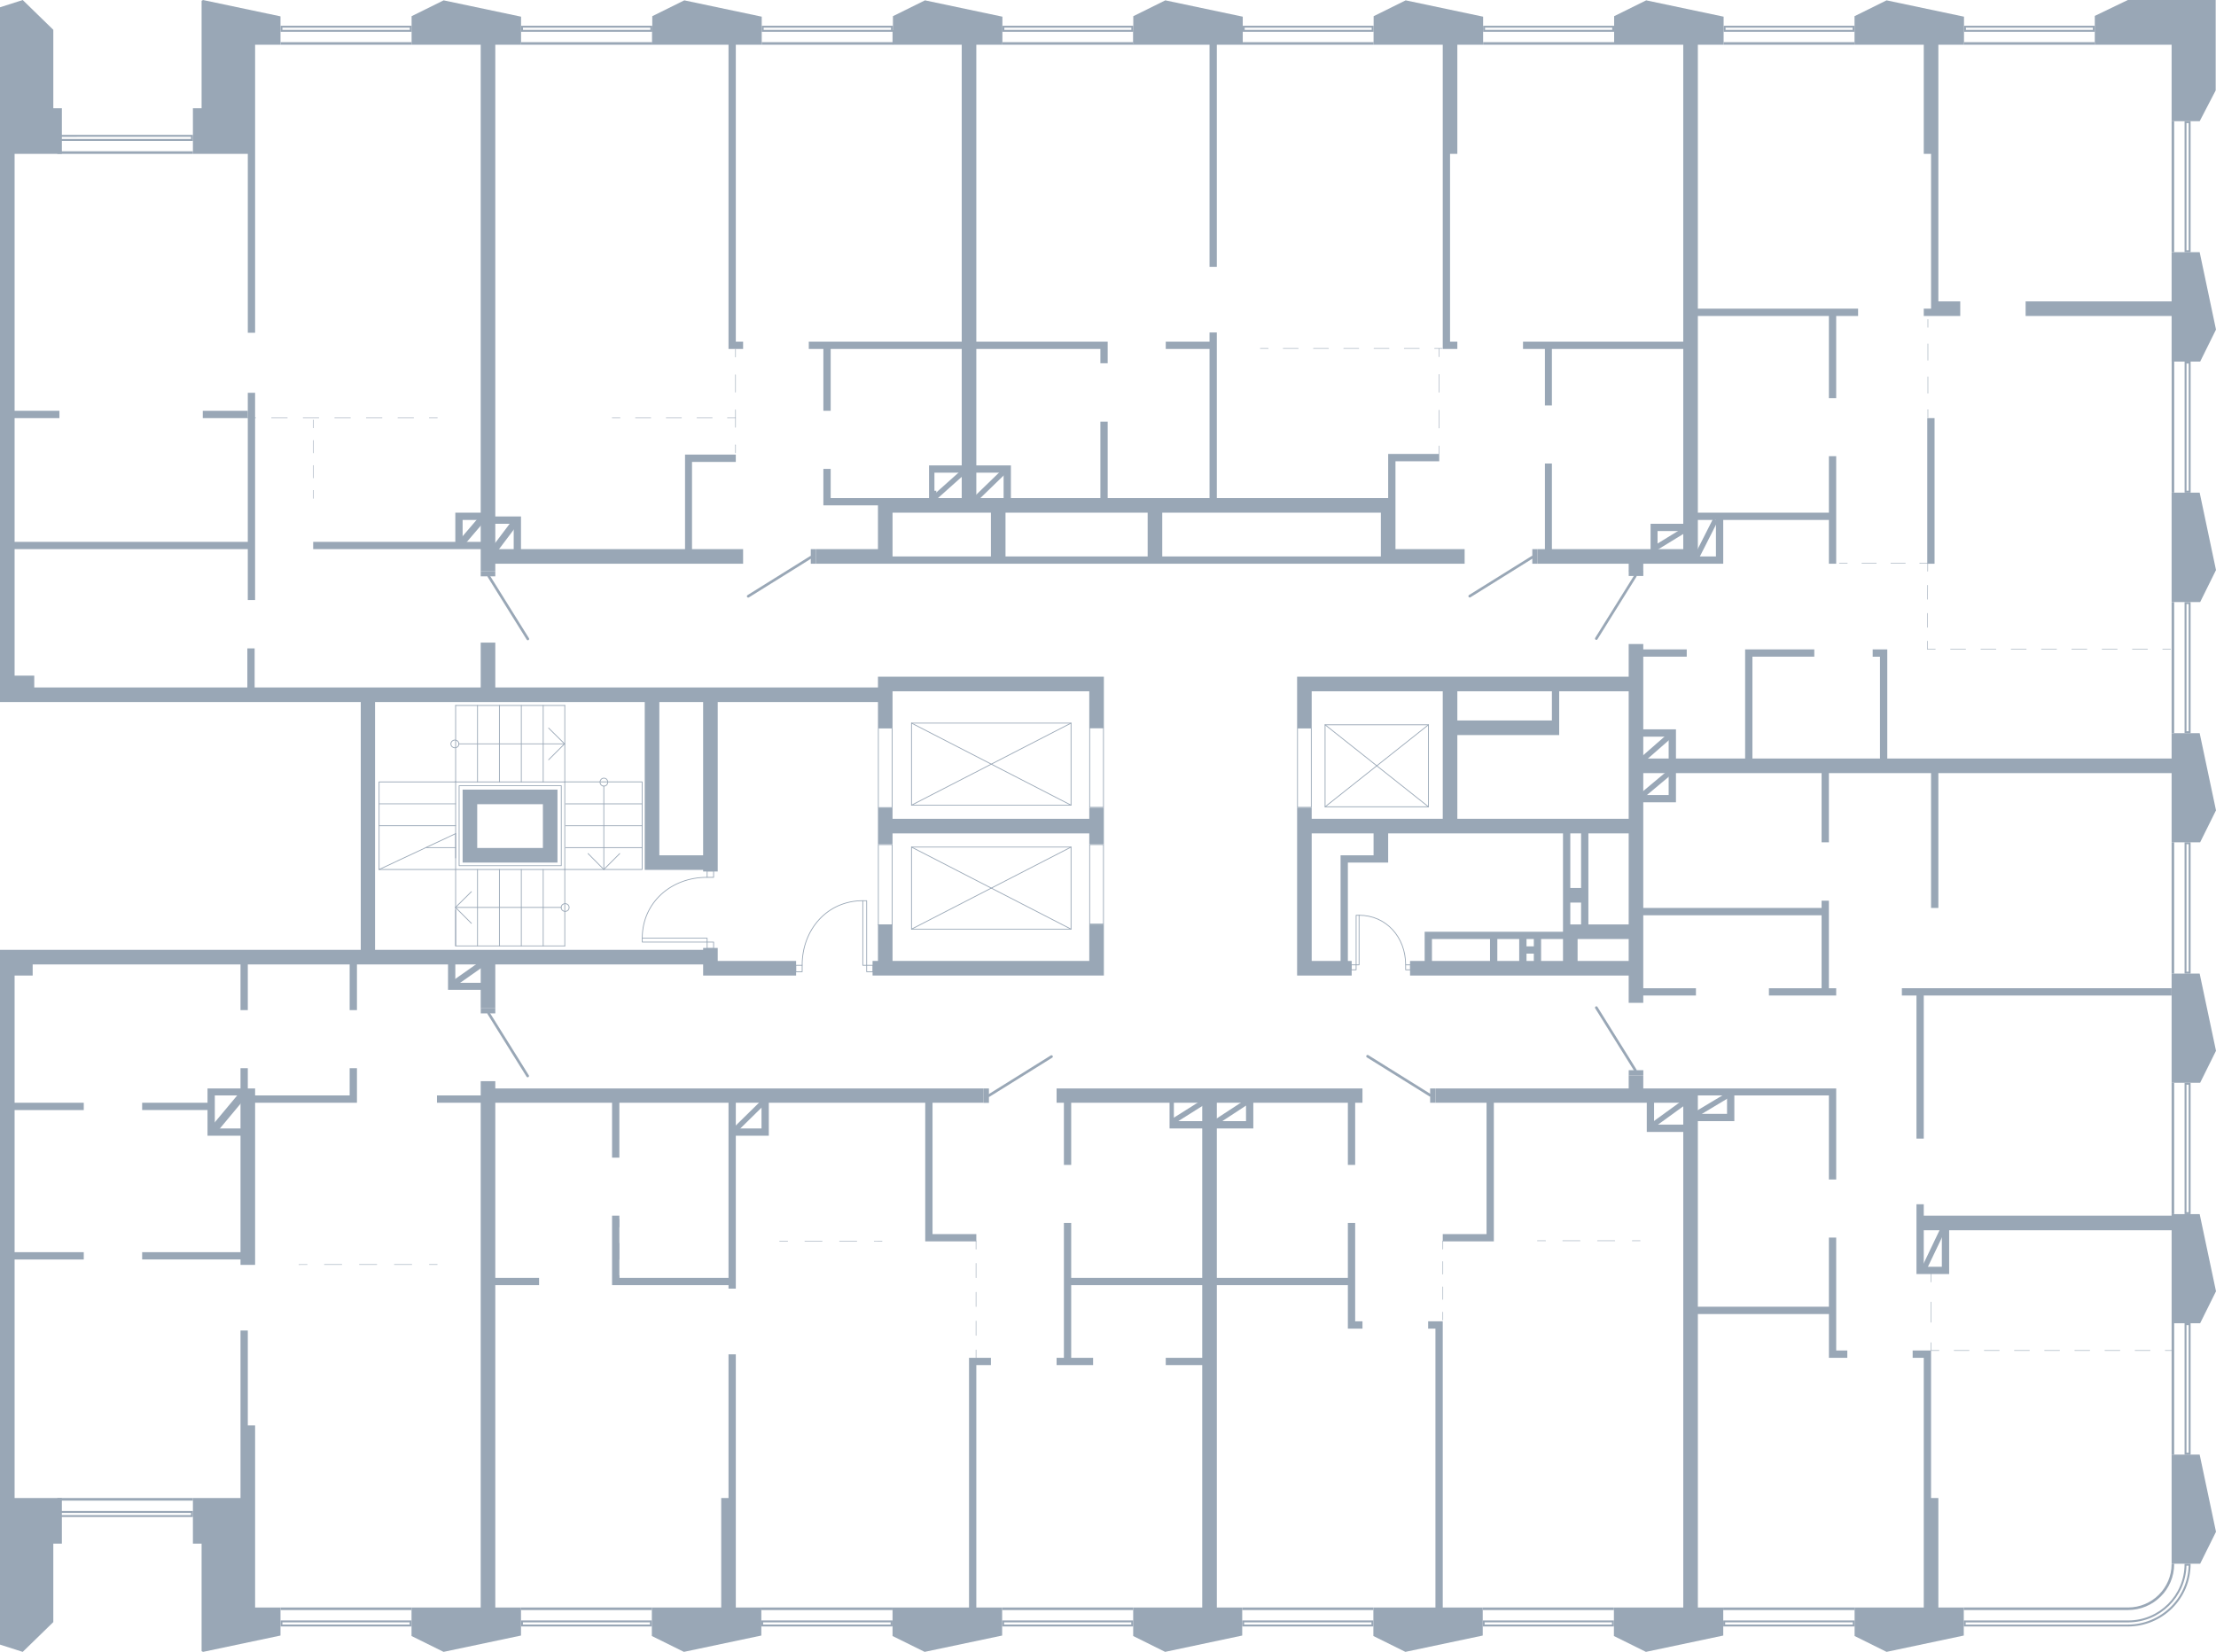 <?xml version="1.0" encoding="utf-8"?>
<!-- Generator: Adobe Illustrator 26.2.1, SVG Export Plug-In . SVG Version: 6.00 Build 0)  -->
<svg version="1.1" xmlns="http://www.w3.org/2000/svg" xmlns:xlink="http://www.w3.org/1999/xlink" x="0px" y="0px"
	 viewBox="0 0 419.041 312.412" style="enable-background:new 0 0 419.041 312.412;" xml:space="preserve">
<style type="text/css">
	.st0{fill:none;stroke:#99A7B6;stroke-width:0.1;stroke-linecap:round;stroke-linejoin:round;}
	
		.st1{fill:none;stroke:#99A7B6;stroke-width:0.1;stroke-linecap:round;stroke-linejoin:round;stroke-dasharray:2.905,2.905,0,0,0,0;}
	
		.st2{fill:none;stroke:#99A7B6;stroke-width:0.1;stroke-linecap:round;stroke-linejoin:round;stroke-dasharray:2.986,2.986,0,0,0,0;}
	
		.st3{fill:none;stroke:#99A7B6;stroke-width:0.1;stroke-linecap:round;stroke-linejoin:round;stroke-dasharray:3.322,3.322,0,0,0,0;}
	
		.st4{fill:none;stroke:#99A7B6;stroke-width:0.1;stroke-linecap:round;stroke-linejoin:round;stroke-dasharray:2.367,2.367,0,0,0,0;}
	
		.st5{fill:none;stroke:#99A7B6;stroke-width:0.1;stroke-linecap:round;stroke-linejoin:round;stroke-dasharray:3.384,3.384,0,0,0,0;}
	.st6{fill:none;stroke:#99A7B6;stroke-width:0.097;stroke-linecap:round;stroke-linejoin:round;}
	
		.st7{fill:none;stroke:#99A7B6;stroke-width:0.097;stroke-linecap:round;stroke-linejoin:round;stroke-dasharray:2.862,2.862,0,0,0,0;}
	
		.st8{fill:none;stroke:#99A7B6;stroke-width:0.1;stroke-linecap:round;stroke-linejoin:round;stroke-dasharray:3.12,3.12,0,0,0,0;}
	.st9{fill:none;stroke:#99A7B6;stroke-width:0.1;stroke-linecap:round;stroke-linejoin:round;}
	
		.st10{fill:none;stroke:#99A7B6;stroke-width:0.1;stroke-linecap:round;stroke-linejoin:round;stroke-dasharray:2.743,2.743,0,0,0,0;}
	
		.st11{fill:none;stroke:#99A7B6;stroke-width:0.1;stroke-linecap:round;stroke-linejoin:round;stroke-dasharray:2.652,2.652,0,0,0,0;}
	
		.st12{fill:none;stroke:#99A7B6;stroke-width:0.1;stroke-linecap:round;stroke-linejoin:round;stroke-dasharray:2.866,2.866,0,0,0,0;}
	
		.st13{fill:none;stroke:#99A7B6;stroke-width:0.1;stroke-linecap:round;stroke-linejoin:round;stroke-dasharray:3.287,3.287,0,0,0,0;}
	
		.st14{fill:none;stroke:#99A7B6;stroke-width:0.1;stroke-linecap:round;stroke-linejoin:round;stroke-dasharray:2.39,2.39,0,0,0,0;}
	
		.st15{fill:none;stroke:#99A7B6;stroke-width:0.1;stroke-linecap:round;stroke-linejoin:round;stroke-dasharray:2.728,2.728,0,0,0,0;}
	
		.st16{fill:none;stroke:#99A7B6;stroke-width:0.1;stroke-linecap:round;stroke-linejoin:round;stroke-dasharray:3.278,3.278,0,0,0,0;}
	
		.st17{fill:none;stroke:#99A7B6;stroke-width:0.1;stroke-linecap:round;stroke-linejoin:round;stroke-dasharray:3.308,3.308,0,0,0,0;}
	
		.st18{fill:none;stroke:#99A7B6;stroke-width:0.1;stroke-linecap:round;stroke-linejoin:round;stroke-dasharray:3.07,3.07,0,0,0,0;}
	
		.st19{fill:none;stroke:#99A7B6;stroke-width:0.1;stroke-linecap:round;stroke-linejoin:round;stroke-dasharray:2.852,2.852,0,0,0,0;}
	
		.st20{fill:none;stroke:#99A7B6;stroke-width:0.1;stroke-linecap:round;stroke-linejoin:round;stroke-dasharray:3.836,3.836,0,0,0,0;}
	.st21{fill:none;stroke:#99A7B6;stroke-width:0.15;stroke-linecap:round;stroke-linejoin:round;stroke-miterlimit:10;}
	.st22{fill:#99A7B6;}
	.st23{fill-rule:evenodd;clip-rule:evenodd;fill:#99A7B6;}
	.st24{fill:none;stroke:#99A7B6;stroke-width:0.5;stroke-linecap:round;stroke-linejoin:round;stroke-miterlimit:22.926;}
	.st25{fill:none;stroke:#99A7B6;stroke-width:1.058;stroke-miterlimit:10;}
	.st26{fill:none;stroke:#99A7B6;stroke-miterlimit:10;}
	.st27{fill:none;stroke:#99A7B6;stroke-width:1.283;stroke-miterlimit:10;}
	.st28{fill:none;stroke:#99A7B6;stroke-width:1.31;stroke-miterlimit:10;}
	.st29{fill:none;stroke:#99A7B6;stroke-width:1.024;stroke-miterlimit:10;}
	.st30{fill:none;stroke:#99A7B6;stroke-width:1.133;stroke-miterlimit:10;}
	.st31{fill:none;stroke:#99A7B6;stroke-width:1.486;stroke-miterlimit:10;}
</style>
<g id="Пунктир">
	<g>
		<g>
			<line class="st0" x1="115.757" y1="79.011" x2="117.257" y2="79.011"/>
			<line class="st1" x1="120.162" y1="79.011" x2="137.59" y2="79.011"/>
			<line class="st0" x1="137.59" y1="79.011" x2="139.09" y2="79.011"/>
		</g>
	</g>
	<g>
		<g>
			<line class="st0" x1="46.86" y1="79.028" x2="48.36" y2="79.028"/>
			<line class="st2" x1="51.346" y1="79.028" x2="81.208" y2="79.028"/>
			<line class="st0" x1="81.208" y1="79.028" x2="82.708" y2="79.028"/>
		</g>
	</g>
	<g>
		<g>
			<line class="st0" x1="139.09" y1="66.033" x2="139.09" y2="67.533"/>
			<line class="st3" x1="139.09" y1="70.855" x2="139.09" y2="84.143"/>
			<line class="st0" x1="139.09" y1="84.143" x2="139.09" y2="85.643"/>
		</g>
	</g>
	<g>
		<g>
			<line class="st0" x1="59.271" y1="79.423" x2="59.271" y2="80.923"/>
			<line class="st4" x1="59.271" y1="83.291" x2="59.271" y2="92.761"/>
			<line class="st0" x1="59.271" y1="92.761" x2="59.271" y2="94.261"/>
		</g>
	</g>
	<g>
		<g>
			<line class="st0" x1="272.116" y1="85.841" x2="272.116" y2="84.341"/>
			<line class="st5" x1="272.116" y1="80.957" x2="272.116" y2="67.421"/>
			<line class="st0" x1="272.116" y1="67.421" x2="272.116" y2="65.921"/>
		</g>
	</g>
	<g>
		<g>
			<line class="st6" x1="272.718" y1="65.892" x2="271.259" y2="65.892"/>
			<line class="st7" x1="268.397" y1="65.892" x2="239.776" y2="65.892"/>
			<line class="st6" x1="239.776" y1="65.892" x2="238.317" y2="65.892"/>
		</g>
	</g>
	<g>
		<g>
			<line class="st0" x1="364.564" y1="60.401" x2="364.564" y2="61.901"/>
			<line class="st8" x1="364.564" y1="65.021" x2="364.564" y2="77.501"/>
			<line class="st0" x1="364.564" y1="77.501" x2="364.564" y2="79.001"/>
		</g>
	</g>
	<g>
		<g>
			<line class="st9" x1="347.826" y1="106.541" x2="349.326" y2="106.541"/>
			<line class="st10" x1="352.069" y1="106.541" x2="363.041" y2="106.541"/>
			<polyline class="st9" points="363.041,106.541 364.541,106.541 364.535,108.041 			"/>
			<line class="st11" x1="364.523" y1="110.693" x2="364.477" y2="121.302"/>
			<polyline class="st9" points="364.477,121.302 364.471,122.802 365.971,122.802 			"/>
			<line class="st12" x1="368.836" y1="122.802" x2="408.957" y2="122.802"/>
			<line class="st9" x1="408.957" y1="122.802" x2="410.456" y2="122.802"/>
		</g>
	</g>
	<g>
		<g>
			<line class="st0" x1="310.151" y1="234.662" x2="308.651" y2="234.662"/>
			<line class="st13" x1="305.364" y1="234.662" x2="292.214" y2="234.662"/>
			<line class="st0" x1="292.214" y1="234.662" x2="290.714" y2="234.662"/>
		</g>
	</g>
	<g>
		<g>
			<path class="st0" d="M272.839,249.65c0-0.06,0-0.623,0-1.498"/>
			<path class="st14" d="M272.839,245.759c0-3.127,0-7.348,0-9.561"/>
			<path class="st0" d="M272.839,236.199c0-0.923,0-1.497,0-1.497"/>
		</g>
	</g>
	<g>
		<g>
			<line class="st0" x1="184.564" y1="256.798" x2="184.564" y2="255.298"/>
			<line class="st15" x1="184.564" y1="252.57" x2="184.564" y2="236.201"/>
			<line class="st0" x1="184.564" y1="236.201" x2="184.564" y2="234.701"/>
		</g>
	</g>
	<g>
		<g>
			<line class="st0" x1="166.802" y1="234.729" x2="165.302" y2="234.73"/>
			<line class="st16" x1="162.024" y1="234.731" x2="148.913" y2="234.735"/>
			<line class="st0" x1="148.913" y1="234.735" x2="147.413" y2="234.735"/>
		</g>
	</g>
	<g>
		<g>
			<line class="st0" x1="82.684" y1="239.161" x2="81.184" y2="239.161"/>
			<line class="st17" x1="77.876" y1="239.162" x2="58.025" y2="239.166"/>
			<line class="st0" x1="58.025" y1="239.166" x2="56.525" y2="239.167"/>
		</g>
	</g>
	<g>
		<g>
			<line class="st0" x1="117.074" y1="230.561" x2="117.074" y2="232.061"/>
			<line class="st18" x1="117.074" y1="235.131" x2="117.074" y2="241.271"/>
			<line class="st0" x1="117.074" y1="241.271" x2="117.074" y2="242.771"/>
		</g>
	</g>
	<g>
		<g>
			<line class="st0" x1="410.937" y1="255.419" x2="409.437" y2="255.419"/>
			<line class="st19" x1="406.585" y1="255.419" x2="366.66" y2="255.419"/>
			<polyline class="st0" points="366.66,255.419 365.16,255.419 365.16,253.919 			"/>
			<line class="st20" x1="365.16" y1="250.083" x2="365.16" y2="242.412"/>
			<line class="st0" x1="365.16" y1="242.412" x2="365.16" y2="240.912"/>
		</g>
	</g>
</g>
<g id="МОП">
	<line class="st21" x1="106.799" y1="133.421" x2="106.799" y2="147.881"/>
	<line class="st21" x1="102.719" y1="133.421" x2="102.719" y2="147.881"/>
	<line class="st21" x1="98.579" y1="133.421" x2="98.579" y2="147.881"/>
	<line class="st21" x1="94.439" y1="133.421" x2="94.439" y2="147.881"/>
	<line class="st21" x1="90.299" y1="133.421" x2="90.299" y2="147.881"/>
	<line class="st21" x1="71.699" y1="152.021" x2="86.159" y2="152.021"/>
	<line class="st21" x1="71.699" y1="156.161" x2="86.159" y2="156.161"/>
	<polyline class="st21" points="71.699,164.441 86.159,164.441 86.159,178.901 	"/>
	<line class="st21" x1="106.799" y1="178.901" x2="106.799" y2="164.441"/>
	<line class="st21" x1="121.426" y1="160.311" x2="106.966" y2="160.31"/>
	<line class="st21" x1="121.426" y1="156.171" x2="106.966" y2="156.17"/>
	<line class="st21" x1="121.426" y1="152.031" x2="106.966" y2="152.031"/>
	<g>
		<line class="st21" x1="114.18" y1="148.682" x2="114.18" y2="164.441"/>
		<polyline class="st21" points="117.191,161.43 114.18,164.441 111.201,161.43 		"/>
		<polyline class="st21" points="113.451,147.921 113.515,148.206 113.673,148.46 113.895,148.618 
			114.18,148.682 114.497,148.618 114.719,148.46 114.878,148.206 114.941,147.921 114.878,147.636 
			114.719,147.382 114.497,147.224 114.18,147.16 113.895,147.224 113.673,147.382 113.515,147.636 
			113.451,147.921 		"/>
	</g>
	<polyline class="st21" points="106.799,164.441 121.426,164.441 121.426,147.874 106.799,147.874 	"/>
	<polyline class="st21" points="106.799,164.441 102.719,164.441 98.579,164.441 94.439,164.441 
		90.299,164.441 86.159,164.441 86.159,160.301 86.159,157.661 	"/>
	<polyline class="st21" points="106.799,178.898 102.719,178.898 98.579,178.898 94.439,178.898 
		90.299,178.898 86.159,178.898 86.159,174.758 86.159,172.118 	"/>
	<line class="st21" x1="86.159" y1="157.661" x2="71.699" y2="164.441"/>
	<line class="st21" x1="80.579" y1="160.301" x2="86.159" y2="160.301"/>
	<line class="st21" x1="90.299" y1="178.901" x2="90.299" y2="164.441"/>
	<line class="st21" x1="94.439" y1="178.901" x2="94.439" y2="164.441"/>
	<line class="st21" x1="98.579" y1="178.901" x2="98.579" y2="164.441"/>
	<line class="st21" x1="102.719" y1="178.901" x2="102.719" y2="164.441"/>
	<polyline class="st21" points="86.819,148.601 106.139,148.601 106.139,163.721 86.819,163.721 
		86.819,148.601 	"/>
	<polyline class="st21" points="86.159,133.421 86.159,147.881 71.699,147.881 	"/>
	<line class="st21" x1="86.159" y1="147.799" x2="86.159" y2="162.259"/>
	<line class="st21" x1="71.686" y1="147.911" x2="71.686" y2="164.431"/>
	<polyline class="st21" points="86.159,147.881 90.299,147.881 94.439,147.881 98.579,147.881 102.719,147.881 
		106.799,147.881 	"/>
	<polyline class="st21" points="86.159,133.424 90.299,133.424 94.439,133.424 98.579,133.424 102.719,133.424 
		106.799,133.424 	"/>
	<g>
		<line class="st21" x1="86.778" y1="140.679" x2="106.757" y2="140.679"/>
		<polyline class="st21" points="103.746,143.69 106.757,140.679 103.746,137.699 		"/>
		<polyline class="st21" points="86.017,139.95 86.303,140.013 86.556,140.172 86.715,140.393 86.778,140.679 
			86.715,140.996 86.556,141.218 86.303,141.376 86.017,141.439 85.732,141.376 85.478,141.218 
			85.32,140.996 85.257,140.679 85.32,140.393 85.478,140.172 85.732,140.013 86.017,139.95 		"/>
	</g>
	<g>
		<line class="st21" x1="106.108" y1="171.618" x2="86.129" y2="171.618"/>
		<polyline class="st21" points="89.14,174.629 86.129,171.618 89.14,168.638 		"/>
		<polyline class="st21" points="106.868,170.889 106.583,170.952 106.329,171.111 106.171,171.333 
			106.108,171.618 106.171,171.935 106.329,172.157 106.583,172.315 106.868,172.379 107.154,172.315 
			107.407,172.157 107.566,171.935 107.629,171.618 107.566,171.333 107.407,171.111 107.154,170.952 
			106.868,170.889 		"/>
	</g>
	<g>
		<polyline class="st21" points="202.532,152.28 202.532,136.758 172.364,136.758 172.364,152.28 
			202.532,152.28 		"/>
		<line class="st21" x1="202.532" y1="152.28" x2="172.364" y2="136.758"/>
		<line class="st21" x1="202.532" y1="136.758" x2="172.364" y2="152.28"/>
	</g>
	<g>
		<polyline class="st21" points="270.122,152.587 270.122,137.074 250.57,137.074 250.57,152.587 
			270.122,152.587 		"/>
		<line class="st21" x1="270.122" y1="152.587" x2="250.57" y2="137.074"/>
		<line class="st21" x1="270.122" y1="137.074" x2="250.57" y2="152.587"/>
	</g>
	<g>
		<polyline class="st21" points="202.532,175.726 202.532,160.204 172.364,160.204 172.364,175.726 
			202.532,175.726 		"/>
		<line class="st21" x1="202.532" y1="175.726" x2="172.364" y2="160.204"/>
		<line class="st21" x1="202.532" y1="160.204" x2="172.364" y2="175.726"/>
	</g>
	<g>
		<g>
			<path class="st21" d="M151.687,182.518c0-6.691,4.714-12.171,11.465-12.171"/>
			<rect x="163.152" y="170.347" class="st21" width="0.731" height="12.219"/>
			<rect x="163.883" y="182.566" class="st21" width="1.217" height="1.218"/>
			<rect x="150.476" y="182.566" class="st21" width="1.211" height="1.218"/>
		</g>
	</g>
	<g>
		<g>
			<path class="st21" d="M265.802,182.443c0-5.136-3.619-9.343-8.801-9.343"/>
			<rect x="256.44" y="173.101" class="st21" width="0.561" height="9.379"/>
			<rect x="255.506" y="182.48" class="st21" width="0.934" height="0.935"/>
			<rect x="265.802" y="182.48" class="st21" width="0.93" height="0.935"/>
		</g>
	</g>
	<g>
		<g>
			<path class="st21" d="M133.667,165.927c-6.717,0-12.217,4.732-12.217,11.509"/>
			<rect x="121.45" y="177.436" class="st21" width="12.265" height="0.733"/>
			<rect x="133.716" y="178.169" class="st21" width="1.223" height="1.222"/>
			<rect x="133.716" y="164.711" class="st21" width="1.223" height="1.216"/>
		</g>
	</g>
	<g>
		<path class="st22" d="M247.89,137.771v14.838h-2.46v-14.838H247.89 M248.04,137.621h-2.759v15.137h2.759
			V137.621L248.04,137.621z"/>
	</g>
	<g>
		<path class="st22" d="M208.588,137.729v14.88h-2.455v-14.88H208.588 M208.738,137.578h-2.755v15.18
			h2.755V137.578L208.738,137.578z"/>
	</g>
	<g>
		<path class="st22" d="M208.587,159.809v14.88h-2.455v-14.88H208.587 M208.738,159.658h-2.755v15.18
			h2.755V159.658L208.738,159.658z"/>
	</g>
	<g>
		<path class="st22" d="M168.63,137.779v14.88h-2.46v-14.88H168.63 M168.78,137.629h-2.76v15.18h2.76
			V137.629L168.78,137.629z"/>
	</g>
	<g>
		<path class="st22" d="M168.629,159.81v15.036h-2.458v-15.036H168.629 M168.78,159.658h-2.76v15.338
			h2.76V159.658L168.78,159.658z"/>
	</g>
	<line class="st21" x1="106.799" y1="164.441" x2="106.799" y2="147.881"/>
</g>
<g id="Двери">
	<g>
		<rect x="186" y="205.858" class="st23" width="1.004" height="2.722"/>
		<line class="st24" x1="187.004" y1="207.199" x2="198.837" y2="199.823"/>
	</g>
	<g>
		<rect x="270.436" y="205.858" class="st23" width="1.004" height="2.7"/>
		<line class="st24" x1="270.436" y1="207.142" x2="258.603" y2="199.766"/>
	</g>
	<g>
		<rect x="307.988" y="202.404" class="st23" width="2.76" height="1.004"/>
		<line class="st24" x1="309.239" y1="202.404" x2="301.863" y2="190.57"/>
	</g>
	<g>
		<rect x="307.988" y="107.931" class="st23" width="2.76" height="1.004"/>
		<line class="st24" x1="309.239" y1="108.935" x2="301.863" y2="120.768"/>
	</g>
	<g>
		<rect x="289.756" y="103.858" class="st23" width="1.004" height="2.76"/>
		<line class="st24" x1="289.756" y1="105.374" x2="277.923" y2="112.75"/>
	</g>
	<g>
		<rect x="90.9" y="107.998" class="st23" width="2.76" height="1.004"/>
		<line class="st24" x1="92.436" y1="109.002" x2="99.812" y2="120.835"/>
	</g>
	<g>
		<rect x="153.316" y="103.858" class="st23" width="1.004" height="2.76"/>
		<line class="st24" x1="153.316" y1="105.395" x2="141.483" y2="112.77"/>
	</g>
	<g>
		<rect x="90.91" y="190.658" class="st23" width="2.75" height="1.004"/>
		<line class="st24" x1="92.407" y1="191.662" x2="99.783" y2="203.495"/>
	</g>
</g>
<g id="Окна">
	<g>
		<g>
			<g>
				<path class="st22" d="M395.756,5.234v0.412h-24.005V5.234H395.756 M396.12,4.87h-24.733v1.14H396.12V4.87
					L396.12,4.87z"/>
			</g>
		</g>
		<g>
			<rect x="371.387" y="7.973" class="st22" width="24.733" height="0.485"/>
		</g>
	</g>
	<g>
		<g>
			<g>
				<path class="st22" d="M350.323,5.234v0.412h-24.026V5.234H350.323 M350.687,4.87h-24.755v1.14h24.755
					V4.87L350.687,4.87z"/>
			</g>
		</g>
		<g>
			<rect x="325.932" y="7.973" class="st22" width="24.755" height="0.485"/>
		</g>
	</g>
	<g>
		<g>
			<g>
				<path class="st22" d="M304.868,5.234v0.412h-24.051V5.234H304.868 M305.232,4.87H280.452v1.14h24.78
					V4.87L305.232,4.87z"/>
			</g>
		</g>
		<g>
			<rect x="280.452" y="7.973" class="st22" width="24.78" height="0.485"/>
		</g>
	</g>
	<g>
		<g>
			<g>
				<path class="st22" d="M259.387,5.234v0.412h-24.021V5.234H259.387 M259.752,4.87h-24.75v1.14h24.75
					V4.87L259.752,4.87z"/>
			</g>
		</g>
		<g>
			<rect x="235.002" y="7.973" class="st22" width="24.75" height="0.485"/>
		</g>
	</g>
	<g>
		<g>
			<g>
				<path class="st22" d="M213.938,5.234v0.412h-24.021V5.234H213.938 M214.302,4.87H189.552v1.14h24.75
					V4.87L214.302,4.87z"/>
			</g>
		</g>
		<g>
			<rect x="189.552" y="7.973" class="st22" width="24.75" height="0.485"/>
		</g>
	</g>
	<g>
		<g>
			<g>
				<path class="st22" d="M122.978,5.234v0.412H98.896V5.234H122.978 M123.342,4.87H98.532v1.14h24.81
					V4.87L123.342,4.87z"/>
			</g>
		</g>
		<g>
			<rect x="98.532" y="7.973" class="st22" width="24.81" height="0.485"/>
		</g>
	</g>
	<g>
		<g>
			<g>
				<path class="st22" d="M77.486,5.234v0.412h-24.081V5.234H77.486 M77.85,4.87H53.04v1.14h24.81
					V4.87L77.85,4.87z"/>
			</g>
		</g>
		<g>
			<rect x="53.04" y="7.973" class="st22" width="24.81" height="0.485"/>
		</g>
	</g>
	<g>
		<g>
			<g>
				<path class="st22" d="M122.9,306.831v0.412H98.884v-0.412L122.9,306.831 M123.264,306.467
					l-24.744,0v1.14h24.744V306.467L123.264,306.467z"/>
			</g>
		</g>
		<g>
			<rect x="98.52" y="304.018" class="st22" width="24.744" height="0.485"/>
		</g>
	</g>
	<g>
		<g>
			<g>
				<path class="st22" d="M77.456,306.831v0.412H53.404v-0.412H77.456 M77.82,306.467H53.04v1.14h24.78
					V306.467L77.82,306.467z"/>
			</g>
		</g>
		<g>
			<rect x="53.04" y="304.018" class="st22" width="24.78" height="0.485"/>
		</g>
	</g>
	<g>
		<g>
			<g>
				<path class="st22" d="M36.116,286.131v0.412l-24.918,0v-0.412H36.116 M36.48,285.767H10.834v1.14
					l25.646-0V285.767L36.48,285.767z"/>
			</g>
		</g>
		<g>
			<rect x="10.834" y="283.318" class="st22" width="25.646" height="0.485"/>
		</g>
	</g>
	<g>
		<g>
			<g>
				<path class="st22" d="M36.116,25.874v0.412H11.198v-0.412H36.116 M36.48,25.51H10.834v1.14h25.646
					V25.51L36.48,25.51z"/>
			</g>
		</g>
		<g>
			<rect x="10.834" y="28.613" class="st22" width="25.646" height="0.485"/>
		</g>
	</g>
	<g>
		<g>
			<g>
				<path class="st22" d="M168.415,306.831v0.412h-24.111v-0.412H168.415 M168.779,306.467h-24.84v1.14
					h24.84V306.467L168.779,306.467z"/>
			</g>
		</g>
		<g>
			<rect x="143.939" y="304.018" class="st22" width="24.84" height="0.485"/>
		</g>
	</g>
	<g>
		<g>
			<g>
				<path class="st22" d="M213.921,306.831v0.412h-24.051v-0.412H213.921 M214.285,306.467h-24.78v1.14
					h24.78V306.467L214.285,306.467z"/>
			</g>
		</g>
		<g>
			<rect x="189.505" y="304.018" class="st22" width="24.78" height="0.485"/>
		</g>
	</g>
	<g>
		<g>
			<g>
				<path class="st22" d="M259.34,306.831v0.412H235.264v-0.412H259.34 M259.704,306.467h-24.804v1.14
					h24.804V306.467L259.704,306.467z"/>
			</g>
		</g>
		<g>
			<rect x="234.9" y="304.018" class="st22" width="24.804" height="0.485"/>
		</g>
	</g>
	<g>
		<g>
			<g>
				<path class="st22" d="M304.82,306.831v0.412h-24.076v-0.412H304.82 M305.184,306.467H280.38v1.14h24.804
					V306.467L305.184,306.467z"/>
			</g>
		</g>
		<g>
			<rect x="280.38" y="304.018" class="st22" width="24.804" height="0.485"/>
		</g>
	</g>
	<g>
		<g>
			<g>
				<path class="st22" d="M350.35,306.831v0.412l-24.125,0v-0.412L350.35,306.831 M350.714,306.467
					l-24.854,0.001v1.14l24.854-0.001L350.714,306.467L350.714,306.467z"/>
			</g>
		</g>
		<g>
			<rect x="325.86" y="304.019" class="st22" width="24.854" height="0.485"/>
		</g>
	</g>
	<g>
		<g>
			<g>
				<path class="st22" d="M413.872,23.28l0,24.049h-0.412V23.28H413.872 M414.237,22.916h-1.14v24.777
					h1.14L414.237,22.916L414.237,22.916z"/>
			</g>
		</g>
		<g>
			<rect x="410.648" y="22.916" class="st22" width="0.485" height="24.777"/>
		</g>
	</g>
	<g>
		<g>
			<g>
				<path class="st22" d="M413.88,68.757l0,24.051h-0.412V68.757H413.88 M414.244,68.393h-1.14v24.78
					h1.14L414.244,68.393L414.244,68.393z"/>
			</g>
		</g>
		<g>
			<rect x="410.656" y="68.392" class="st22" width="0.485" height="24.78"/>
		</g>
	</g>
	<g>
		<g>
			<g>
				<path class="st22" d="M413.872,159.655v24.119h-0.411v-24.119H413.872 M414.237,159.291h-1.14v24.848h1.14
					V159.291L414.237,159.291z"/>
			</g>
		</g>
		<g>
			<rect x="410.648" y="159.291" class="st22" width="0.485" height="24.848"/>
		</g>
	</g>
	<g>
		<g>
			<g>
				<path class="st22" d="M413.872,114.237v24.058h-0.411v-24.058H413.872 M414.237,113.873h-1.14v24.786
					h1.14V113.873L414.237,113.873z"/>
			</g>
		</g>
		<g>
			<rect x="410.648" y="113.872" class="st22" width="0.485" height="24.786"/>
		</g>
	</g>
	<g>
		<g>
			<g>
				<path class="st22" d="M413.872,205.143l0,24.111h-0.412v-24.111H413.872 M414.237,204.779h-1.14
					v24.84h1.14L414.237,204.779L414.237,204.779z"/>
			</g>
		</g>
		<g>
			<rect x="410.648" y="204.778" class="st22" width="0.485" height="24.84"/>
		</g>
	</g>
	<g>
		<g>
			<g>
				<path class="st22" d="M413.872,250.615v24.127h-0.411v-24.127H413.872 M414.237,250.251h-1.14v24.856h1.14
					V250.251L414.237,250.251z"/>
			</g>
		</g>
		<g>
			<rect x="410.648" y="250.251" class="st22" width="0.485" height="24.856"/>
		</g>
	</g>
	<g>
		<g>
			<g>
				<path class="st22" d="M413.868,296.111c-0.168,6.171-5.262,11.138-11.5,11.138l-30.663,0v-0.412
					h30.728c5.98,0,10.864-4.785,11.024-10.727H413.868 M414.237,295.746h-1.14v0.062
					c0,5.89-4.775,10.664-10.664,10.664h-31.092v1.14l31.028-0
					c6.555-0,11.869-5.263,11.869-11.818V295.746L414.237,295.746z"/>
			</g>
		</g>
		<path class="st22" d="M410.648,295.746l0,0.037c0,4.547-3.686,8.233-8.233,8.233l-31.068,0v0.485
			h31.025c4.839,0,8.762-3.867,8.762-8.706v-0.049H410.648z"/>
	</g>
	<g>
		<g>
			<g>
				<path class="st22" d="M168.488,5.234v0.412h-24.081V5.234H168.488 M168.852,4.87h-24.81v1.14h24.81
					V4.87L168.852,4.87z"/>
			</g>
		</g>
		<g>
			<rect x="144.042" y="7.973" class="st22" width="24.81" height="0.485"/>
		</g>
	</g>
</g>
<g id="Стены">
	<line class="st25" x1="316.001" y1="138.923" x2="310.327" y2="143.888"/>
	<line class="st26" x1="324.405" y1="98.297" x2="320.907" y2="105.194"/>
	<line class="st26" x1="318.511" y1="100.275" x2="312.711" y2="103.828"/>
	<line class="st26" x1="182.343" y1="89.082" x2="176.593" y2="94.22"/>
	<line class="st27" x1="97.539" y1="98.587" x2="93.232" y2="104.294"/>
	<line class="st28" x1="91.787" y1="97.38" x2="87.109" y2="102.853"/>
	<line class="st26" x1="189.763" y1="89.256" x2="184.417" y2="94.437"/>
	<line class="st29" x1="315.826" y1="146.015" x2="310.545" y2="150.433"/>
	<line class="st26" x1="318.651" y1="208.357" x2="312.545" y2="212.788"/>
	<line class="st26" x1="235.923" y1="208.302" x2="229.825" y2="212.291"/>
	<line class="st26" x1="227.636" y1="208.405" x2="221.639" y2="212.181"/>
	<line class="st26" x1="144.563" y1="208.234" x2="139.004" y2="213.691"/>
	<line class="st30" x1="91.369" y1="182.122" x2="85.41" y2="186.311"/>
	<line class="st31" x1="46.17" y1="206.758" x2="40.188" y2="213.935"/>
	<line class="st26" x1="326.65" y1="207.187" x2="320.811" y2="210.684"/>
	<line class="st26" x1="367.478" y1="232.327" x2="363.711" y2="240.209"/>
	<path class="st22" d="M227.34,205.858h-27.54v2.7h1.38v11.76h1.38v-11.76h18.6v3.48h0.817
		v-3.48h5.363v3.48h-4.8h-1.38v1.38h1.38h4.8v14.76v11.04v2.46h-24.78v-1.02v-9.36h-1.38
		v9.36v16.14h-1.38v1.38h6.9v-1.38h-4.14v-13.74h24.78v13.74h-6.9v1.38h6.9v11.4v34.44h-13.056
		v5.395l6.035,2.998l14.581-3.089v-5.304h-4.8v-34.44v-26.52H254.88v8.22h1.38h1.38v-1.38h-1.38
		v-18.6H254.88v10.38h-24.78v-2.46v-11.04v-14.76H235.62h1.38v-1.38v-3.48H254.88v11.76h1.38v-11.76
		h1.38v-2.7h-27.54H227.34z M235.62,208.558v3.48h-5.52v-3.48H235.62z"/>
	<path class="st22" d="M87.48,152.098v11.04h2.76h15.18v-2.76V149.339h-2.76H87.48V152.098z
		 M102.66,160.378H90.24v-8.28h12.42V160.378z"/>
	<polygon class="st22" points="139.14,283.318 139.14,283.318 139.14,256.138 137.76,256.138 
		137.76,283.318 136.38,283.318 136.38,304.018 123.264,304.018 123.264,309.413 129.324,312.412 
		143.964,309.323 143.964,304.018 139.14,304.018 	"/>
	<polygon class="st22" points="208.74,152.758 205.98,152.758 205.98,154.858 168.78,154.858 
		168.78,152.758 166.02,152.758 166.02,159.658 168.78,159.658 168.78,157.618 205.98,157.618 
		205.98,159.658 208.74,159.658 	"/>
	<polygon class="st22" points="166.02,174.839 166.02,181.738 165,181.738 165,184.498 
		208.74,184.498 208.74,181.738 208.74,174.839 205.98,174.839 205.98,181.738 168.78,181.738 
		168.78,174.839 	"/>
	<polygon class="st22" points="363.78,15.538 363.78,29.098 365.16,29.098 365.16,56.998 365.16,58.378 
		363.78,58.378 363.78,59.758 365.16,59.758 370.68,59.758 370.68,56.998 366.54,56.998 
		366.54,29.098 366.54,29.098 366.54,15.538 366.54,8.459 371.387,8.459 371.387,3.154 
		356.746,0.065 350.687,3.064 350.687,8.459 363.78,8.459 	"/>
	<path class="st22" d="M292.14,76.678h1.32V65.998h24.84v7.2v17.4v6.36v2.1h-4.86H312.12v4.8
		h-18.66V87.658h-1.32v16.2h-1.38v2.76h17.22v1.38h2.76v-1.38h7.56h2.76h3.42h1.38V98.338
		h19.98v8.28h1.38V86.278h-1.38V96.959h-24.78v-6.36V73.198v-7.62v-5.82h24.78v15.54h1.38
		V59.758h4.14v-1.38h-30.3V42.898v-2.34h0V8.459h4.872V3.154L311.291,0.065l-6.06,2.998V8.459
		h13.068v32.1h-0v2.34v21.72h-30.3v1.38h4.14V76.678z M318.3,103.858h-4.86v-3.42h4.86
		V103.858z M324.48,98.338v6.9h-3.42V98.338H324.48z"/>
	<polygon class="st22" points="46.86,62.938 48.24,62.938 48.24,29.098 48.24,29.098 48.24,8.398 
		48.24,8.398 48.24,8.459 53.04,8.459 53.04,5.698 53.04,5.698 53.04,3.094 38.4,0.005 
		38.121,0.142 38.121,7.491 38.121,8.398 38.121,20.474 36.48,20.474 36.48,26.338 45.48,26.338 
		45.48,26.338 36.48,26.338 36.48,29.098 46.86,29.098 	"/>
	<path class="st22" d="M155.7,77.698h1.38V65.998h24.78v7.2v14.82h-6.18v1.38v3.42v1.38h-9.66
		h-8.94v-3.6v-1.92h-1.38v1.92v4.98h1.38h8.94v1.38v6.9h-11.7v2.76h14.46H261.12H263.88
		h13.08v-2.76H263.88V96.959v-2.76v-3.6h0v-3.363h8.28v-1.38h-8.28H262.5v4.743h0v3.6
		h-32.4v-3.6V62.878h-1.38v1.74h-8.28v1.38h8.28v24.6v3.6h-19.26v-3.6V79.738h-1.38
		v10.86v3.6h-16.92v-1.38v-4.8h-1.38H184.62V73.198v-7.2h23.46v2.7h1.38v-2.7v-0.42
		v-0.96H184.62V42.898v-34.44h4.86h0.072V3.154L174.911,0.065l-6.06,2.998v2.635h-0.072V8.459h0.072
		h13.008v34.44v21.72h-28.92v1.38h2.76V77.698z M217.02,105.238h-26.88v-7.08V96.959h26.88V105.238z
		 M168.78,103.858V96.959H187.38v1.2v7.08h-18.6V103.858z M261.12,105.238h-41.34V96.959H261.12V105.238
		z M176.7,92.818V89.398h5.16v1.2v3.6h-4.8v-1.38H176.7z M189.78,89.398v3.42v1.38H184.62
		v-3.6V89.398H189.78z"/>
	<rect x="38.345" y="77.698" class="st22" width="8.514" height="1.38"/>
	<path class="st22" d="M66.12,207.178H48.24v-1.32h-1.38v-3.84H45.48v3.84H40.62h-1.38v2.7H26.88v1.38
		h12.36v2.1v2.76H40.62h4.86v22.02H26.88v1.38h18.6v1.02h2.76v-30.66h19.26v-1.38v-5.16H66.12
		V207.178z M45.48,213.418H40.62v-1.38v-4.86h4.86V213.418z"/>
	<polygon class="st22" points="272.82,251.278 272.82,249.899 270.06,249.899 270.06,251.278 
		271.44,251.278 271.44,304.018 259.74,304.018 259.704,304.018 259.704,309.413 265.757,312.412 
		280.38,309.323 280.38,306.778 280.38,304.018 272.82,304.018 	"/>
	<path class="st22" d="M174.96,233.399v1.38H184.62v-1.38h-8.28v-24.84h9.66v-2.7H136.38H93.66v-1.38h-2.76
		v1.38v1.32h-8.267v1.38h8.267v30.66v30.36v34.44H77.82v5.395l6.06,2.998l14.64-3.089v-5.304h-4.86
		v-34.44v-26.52h8.28v-1.38h-8.28v-2.46v-30.66h22.08v10.38H117.12v-10.38H136.38h1.38v33.12H117.12v-1.02
		v-10.74h-1.38v10.74v1.02v1.38h22.02v0.66h1.38v-28.92h4.86H145.38v-1.38v-4.86h29.58V233.399z
		 M144,213.418h-4.86v-4.86h4.86V213.418z"/>
	<polygon class="st22" points="184.62,290.698 184.62,258.178 187.38,258.178 187.38,256.798 183.24,256.798 
		183.24,258.178 183.24,290.698 183.24,304.018 168.778,304.018 168.778,309.413 174.846,312.412 
		189.505,309.323 189.505,304.018 184.62,304.018 	"/>
	<path class="st22" d="M90.9,106.618v1.38h2.76v-1.38h46.86v-2.76h-9.66v-16.5h8.28v-1.38h-9.6v1.38v16.5
		H98.52v-6.18h-1.38h-3.48V96.959V73.198V42.898h0v-34.44h4.872V3.154L83.892,0.065l-6.06,2.998
		V8.459h13.068v34.44h-0v30.3V96.959H87.48h-1.38v5.52H59.22v1.38h31.68V106.618z M97.14,99.058
		v4.8h-3.48v-4.8H97.14z M87.48,102.478V98.338h3.42v4.14H87.48z"/>
	<path class="st22" d="M347.22,234.058h-1.38v13.08h-24.78v-7.92v-23.58h-0v-3.6h5.52h1.38
		v-4.86h17.88v15.9h1.38v-15.9v-1.32h-26.16h-2.76h-7.56v-2.46h-2.76v2.46h-36.54v2.7
		h9.66v24.84h-8.28v1.38h9.66v-1.38v-24.84h28.92v5.52h1.38h5.52v1.56h0v23.58v30.36v34.44
		h-0h-13.08h-0.036v5.395l6.053,2.998l14.623-3.089v-5.304h-0h-4.8v-34.44v-21.06h24.78v6.9
		v1.38h3.48v-1.38h-2.1V234.058z M321.06,207.178h5.52v3.48h-5.52V207.178z M318.3,212.698h-5.52
		v-4.14h5.52V212.698z"/>
	<polygon class="st22" points="362.4,215.339 363.78,215.339 363.78,190.618 363.78,188.279 392.7,188.279 
		410.64,188.279 410.64,186.899 359.64,186.899 359.64,188.279 362.4,188.279 362.4,190.618 	"/>
	<rect x="364.44" y="79.078" class="st22" width="1.38" height="27.54"/>
	<polygon class="st22" points="366.54,304.018 366.54,283.318 365.16,283.318 365.16,255.418 
		363.78,255.418 361.68,255.418 361.68,256.798 363.78,256.798 363.78,283.318 363.78,304.018 
		350.701,304.018 350.701,309.413 356.745,312.412 371.347,309.323 371.347,304.018 371.34,304.018 	"/>
	<polygon class="st22" points="410.648,184.138 410.648,204.779 416.043,204.779 419.041,198.736 
		415.952,184.138 	"/>
	<path class="st22" d="M413.4,229.618h-2.752h-0.008v0.3h-46.86v-2.16h-1.38v2.16h0v2.76
		h-0v6.9v1.38h6.18v-1.38v-6.9h42.068v17.58h5.395l2.998-6.042l-3.089-14.598H413.4z
		 M367.2,239.578h-3.42v-6.9h3.42V239.578z"/>
	<polygon class="st22" points="410.648,275.106 410.648,295.746 416.043,295.746 419.041,289.704 
		415.952,275.106 	"/>
	<path class="st22" d="M410.648,138.658v4.8H356.88v-19.26v-1.38H354.12v1.38h1.38v19.26h-15.18H331.38
		v-19.26h11.7v-1.38h-13.08v1.38v19.26h-13.08v-5.52h-1.38h-4.8v-9.96v-3.78h8.22v-1.38
		h-8.22v-1.02h-2.76v6.18h-32.4h-27.54h-2.76v9.66h2.76v-6.9h24.78v24.12h-24.78v-2.1
		h-2.76v31.74h2.76h7.56v-2.76H254.88v-4.74v-13.86h4.86h2.76v-5.52h33.06v17.22v1.38
		h-26.16v1.38v4.14h-2.76v2.76h41.34v5.16h2.76v-1.38h9.96v-1.38h-9.96v-2.4v-11.4h33.72
		v13.8h-9.96v1.38h11.34h1.38v-1.38h-1.38v-16.56h-1.38v1.38h-33.72v-19.98h4.8h1.38v-5.52
		h23.4h4.14v13.08h1.38v-13.08h19.32v25.5h1.38v-25.5h44.108v13.08h5.395l2.998-6.042
		l-3.089-14.598H410.648z M293.46,130.738v5.52h-17.88v-5.52H293.46z M275.58,139.018h19.26v-2.76
		v-5.52h13.14v24.12h-32.4V139.018z M300.36,157.618h7.62v17.22h-7.62V157.618z M259.74,161.758
		H254.88h-1.38v15.24v4.74h-5.46v-24.12h11.7V161.758z M298.98,157.618v10.32h-2.04v-10.32H298.98
		z M296.94,170.698h2.04v4.14h-0.66h-1.38V170.698z M295.56,178.738v3h-4.14v-4.14h4.14V178.738
		z M283.14,178.198v-0.6h4.14v4.14h-4.14V178.198z M288.66,177.598h1.38v1.38h-1.38V177.598z
		 M288.66,180.358h1.38v1.38h-1.38V180.358z M270.78,177.598h10.98v0.6v3.54h-10.98V177.598z
		 M298.32,181.738v-3v-1.14h9.66v4.14H298.32z M315.54,150.358h-4.8v-4.14h4.8V150.358z
		 M310.74,139.318h4.8v4.14h-4.8V139.318z"/>
	<polygon class="st22" points="410.648,93.172 410.648,113.872 416.043,113.872 419.041,107.813 
		415.952,93.172 	"/>
	<polygon class="st22" points="410.648,68.393 416.043,68.393 419.041,62.333 415.952,47.693 410.648,47.693 
		410.648,56.998 383.04,56.998 383.04,59.758 410.648,59.758 	"/>
	<polygon class="st22" points="272.82,8.459 272.82,29.098 272.82,65.998 274.2,65.998 275.58,65.998 
		275.58,64.618 274.2,64.618 274.2,29.098 275.58,29.098 275.58,8.459 280.38,8.459 280.452,8.459 
		280.452,3.154 265.811,0.065 259.752,3.064 259.752,5.698 259.74,5.698 259.74,8.459 259.752,8.459 	
		"/>
	<polygon class="st22" points="228.72,8.459 228.72,40.558 228.72,50.459 230.1,50.459 230.1,40.558 
		230.1,8.459 234.9,8.459 235.002,8.459 235.002,3.154 220.361,0.065 214.302,3.064 214.302,5.698 
		214.26,5.698 214.26,8.459 214.302,8.459 	"/>
	<polygon class="st22" points="137.76,8.459 137.76,65.998 139.14,65.998 140.52,65.998 140.52,64.618 
		139.14,64.618 139.14,8.459 144,8.459 144.042,8.459 144.042,3.154 129.401,0.065 123.342,3.064 
		123.342,5.698 123.3,5.698 123.3,8.459 123.342,8.459 	"/>
	<polygon class="st22" points="410.648,22.916 415.959,22.916 418.982,17.102 418.982,0 402.37,0 396.12,3.009 
		396.12,8.459 410.648,8.459 	"/>
	<polygon class="st22" points="48.24,304.018 48.24,283.318 48.24,269.578 46.86,269.578 46.86,251.638 
		45.48,251.638 45.48,269.578 45.48,283.318 36.48,283.318 36.48,286.078 36.48,291.942 
		38.121,291.942 38.121,304.018 38.121,304.925 38.121,312.274 38.4,312.412 53.04,309.323 
		53.04,306.778 53.04,306.778 53.04,304.018 53.04,304.018 	"/>
	<path class="st22" d="M166.02,127.978v2.04H93.66v-8.481h-2.76v8.481H48.152v-7.387h-1.38v7.387
		H13.618H10.98H9.6H6.18H2.76v-2.04v-3.42v-1.38v-2.228v-17.092h44.098v9.627h1.38v-9.627v-25.5
		v-4.067h-1.38v4.067v24.12H2.76V79.078h8.476v-1.38h-8.476V29.098h8.94V26.338H2.76v-0.001h8.94
		v-5.864h-1.618V8.398V8.321V5.638l-5.785-5.633L0,1.378v7.02h0v7.141v13.56v98.88v4.8h3.42
		h2.76h62.04v46.86H6.18H6.18H3.42H0v4.86v56.16v42.66v7.38v13.32H0v7.02l4.296,1.374
		l5.785-5.633v-2.683v-0.076v-12.076h1.618v-5.864v-2.76H2.76v-42.66v-2.46h13.08v-1.38H2.76v-26.88
		h13.08v-1.38H2.76v-24.06h3.42v-2.1H45.48v8.22v0.42h1.38v-0.42v-8.22H66.12v8.64h1.38
		v-8.64h17.22v4.8h1.38h4.8v3.42v0.06h2.76v-0.06v-8.22h39.3v2.1h17.58v-2.76h-14.82
		v-2.1v-0.36h-2.76v0.36H70.92V132.779h51v31.74h2.76h8.28v0.3h2.76v-0.3v-2.76V132.779
		h30.3v4.86h2.76v-6.9h37.2v6.9h2.76v-6.9v-2.76H166.02z M86.1,182.399h4.8v3.48
		h-4.8V182.399z M132.96,161.758h-8.28V132.779h8.28V161.758z"/>
	<rect x="2.072" y="127.781" class="st22" width="4.405" height="3.292"/>
</g>
</svg>

